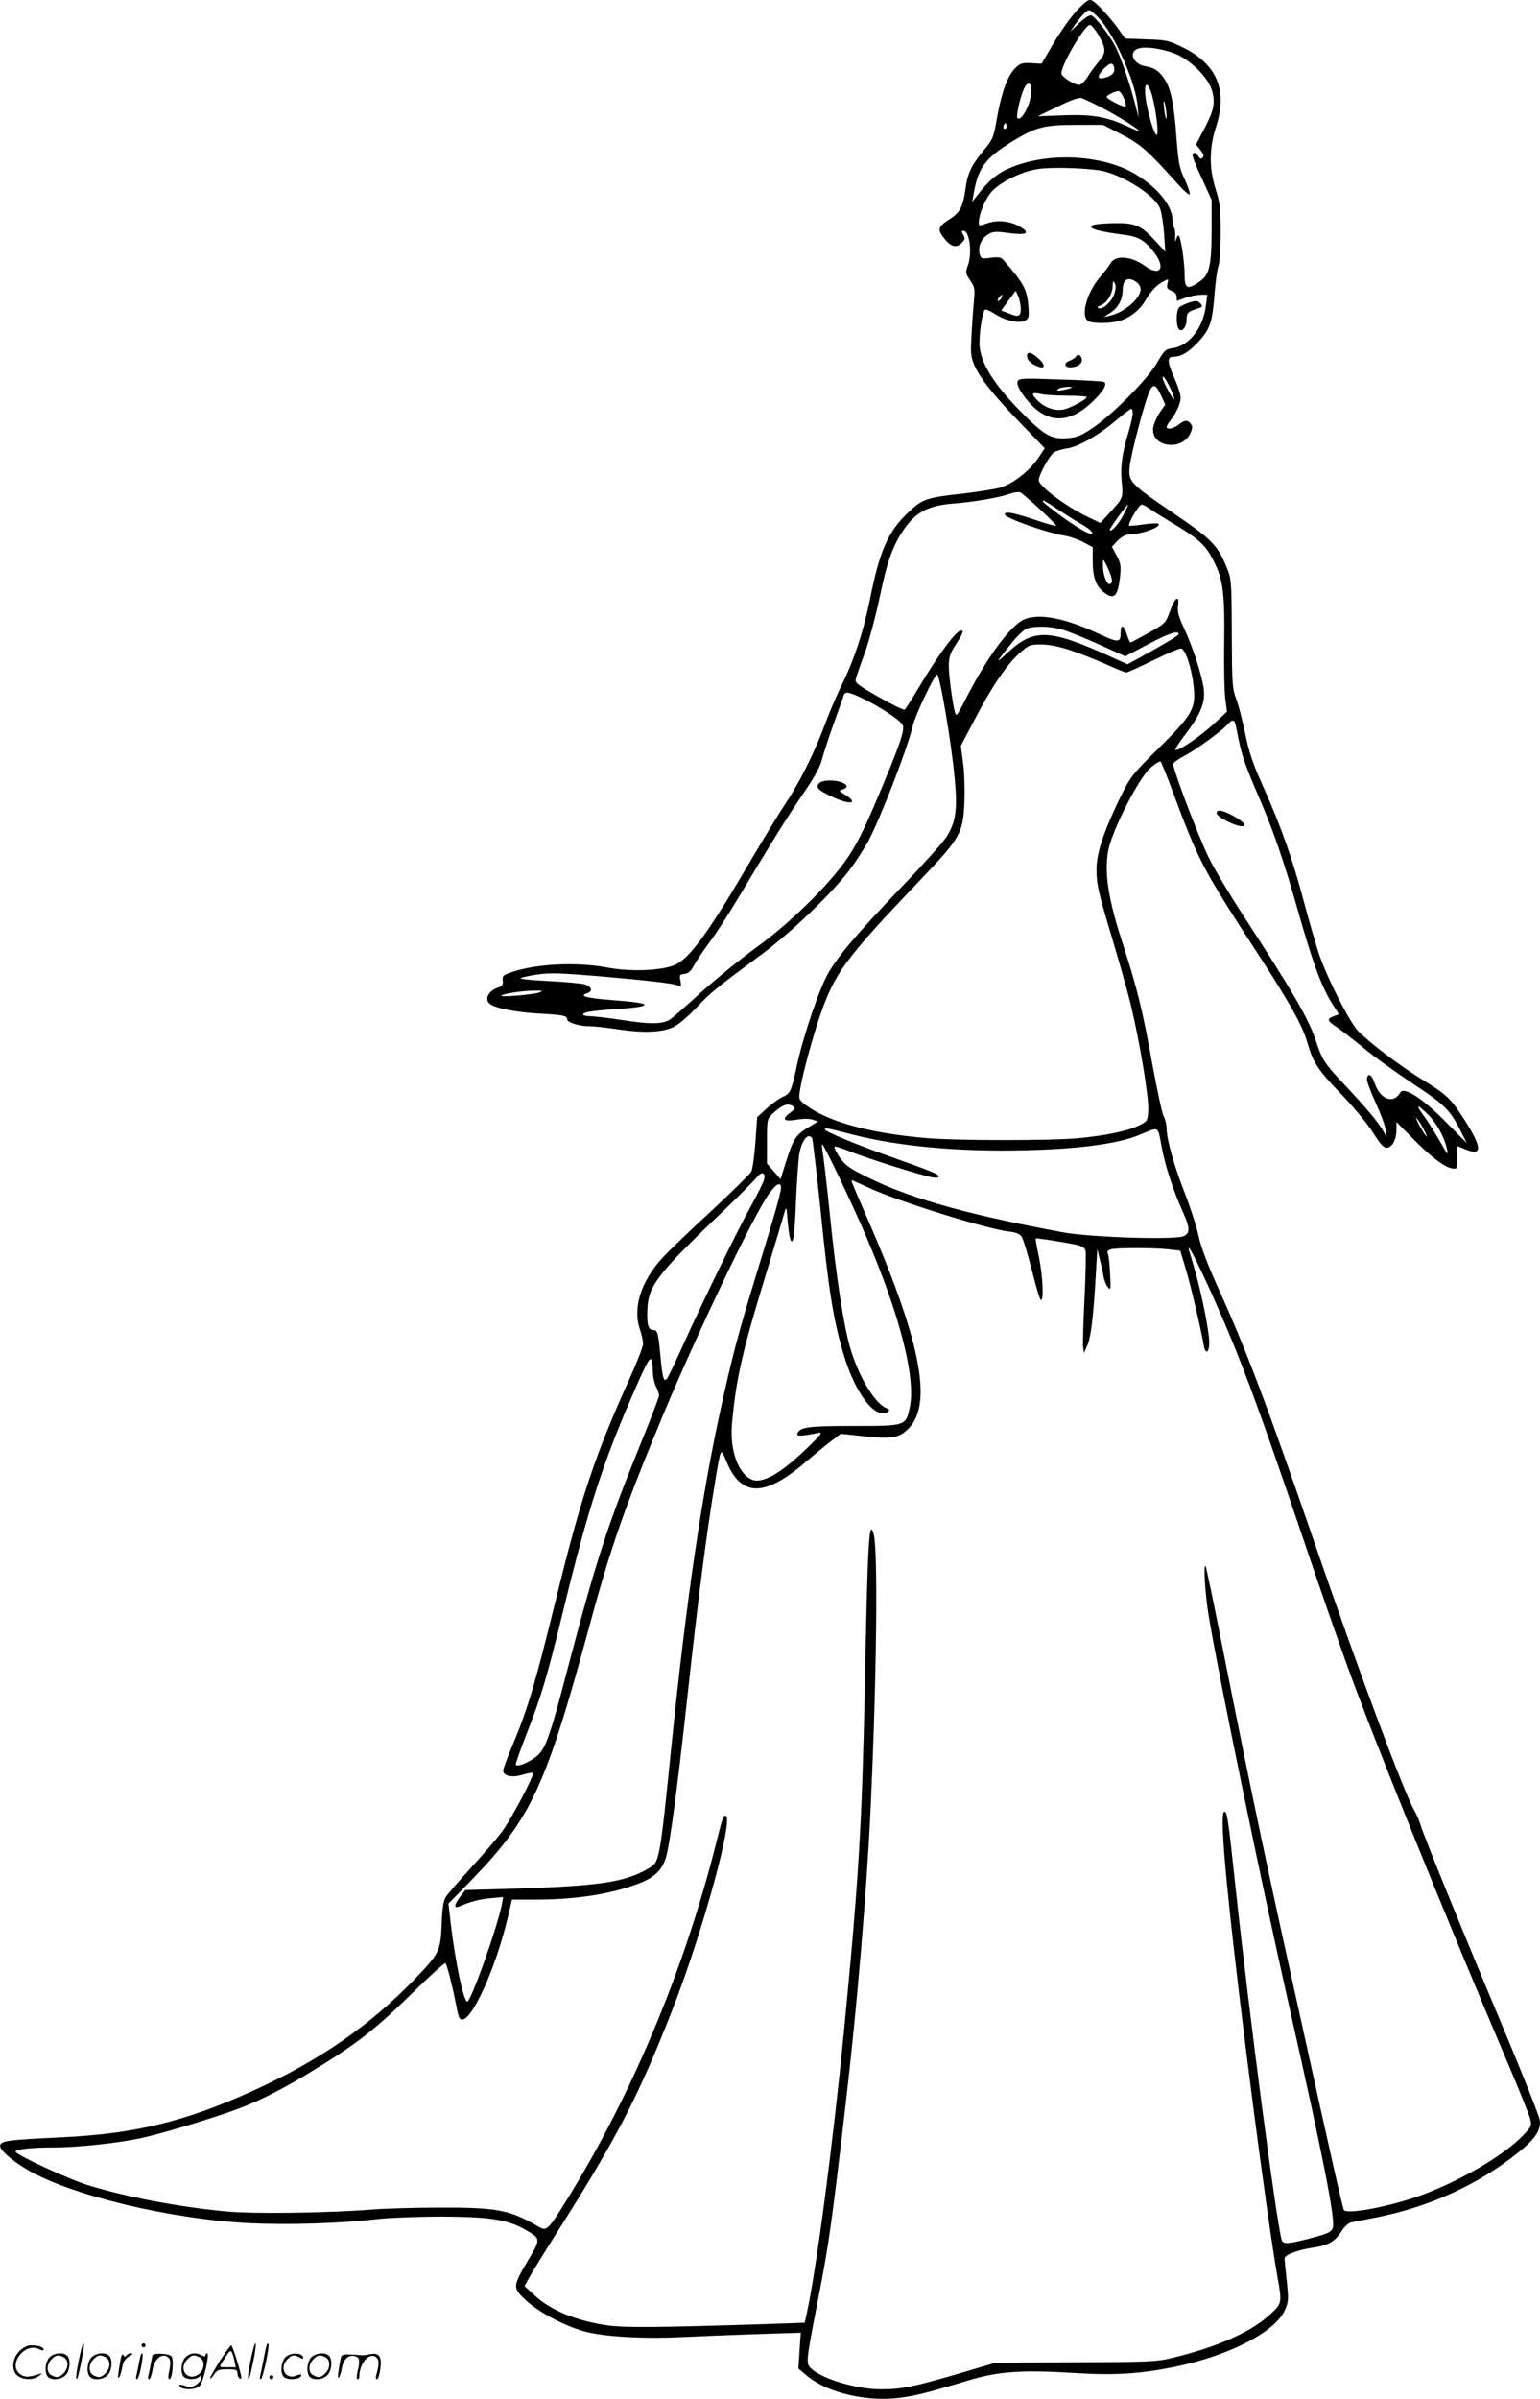 <?xml version="1.0" encoding="UTF-8"?>
<svg xmlns="http://www.w3.org/2000/svg" version="1.0" viewBox="0 0 770.635 1200.251" preserveAspectRatio="xMidYMid meet">
  <g transform="translate(-1.191,1200.48) scale(0.1,-0.1)" fill="#000000" stroke="none">
    <path d="M5405 11957 c-29 -29 -81 -103 -117 -162 l-64 -109 -52 3 c-46 2 -56 -1 -80 -26 -38 -37 -68 -119 -91 -248 -17 -99 -21 -108 -66 -162 -64 -78 -82 -116 -93 -202 -12 -84 -28 -112 -83 -146 -52 -34 -57 -48 -25 -89 35 -46 62 -54 90 -27 17 18 19 24 8 41 -10 17 -10 20 2 20 29 0 43 -109 23 -168 -15 -42 -14 -45 10 -80 22 -33 24 -44 19 -97 -3 -33 -9 -110 -12 -171 -6 -98 -4 -115 14 -157 29 -66 96 -150 233 -292 l119 -123 -32 -48 c-45 -66 -127 -130 -191 -149 -28 -8 -113 -21 -187 -30 -185 -20 -203 -27 -276 -97 -99 -95 -140 -189 -189 -433 -32 -160 -80 -305 -138 -421 -24 -49 -64 -141 -87 -204 -55 -147 -127 -291 -200 -400 -31 -47 -105 -168 -165 -270 -210 -359 -307 -495 -381 -531 -65 -31 -223 -38 -345 -15 -149 28 -350 19 -472 -22 -47 -15 -52 -20 -49 -44 2 -20 -3 -28 -20 -33 -51 -16 -74 -59 -45 -83 25 -21 132 -42 237 -48 129 -7 150 -11 150 -29 0 -16 59 -35 112 -35 21 0 86 -7 145 -16 130 -19 223 -15 279 14 23 11 72 54 110 94 71 76 97 97 325 266 150 111 349 302 441 422 31 41 75 109 97 150 62 118 197 468 222 578 10 46 108 252 120 252 14 0 73 -346 89 -527 14 -152 4 -216 -44 -289 -19 -28 -120 -141 -225 -250 -222 -233 -308 -334 -362 -424 -44 -74 -126 -313 -159 -465 -28 -131 -33 -142 -72 -159 -18 -8 -54 -34 -80 -58 l-47 -43 -9 -126 c-5 -69 -14 -135 -21 -147 -6 -11 -95 -99 -198 -195 -104 -95 -214 -201 -245 -235 -108 -117 -151 -251 -114 -358 9 -26 16 -59 16 -73 0 -14 -30 -91 -66 -171 -175 -387 -242 -588 -369 -1103 -103 -420 -142 -553 -216 -729 -27 -64 -49 -123 -49 -132 0 -28 44 -37 97 -21 26 8 50 12 52 9 9 -9 -109 -232 -155 -294 -22 -30 -91 -110 -152 -177 -61 -67 -119 -134 -128 -148 -13 -20 -19 -55 -22 -138 -5 -132 -12 -147 -131 -271 -226 -235 -482 -412 -810 -561 -345 -157 -596 -218 -976 -235 -246 -12 -284 -16 -292 -38 -8 -19 50 -72 130 -120 216 -130 719 -251 1120 -271 194 -9 452 -1 632 20 61 7 209 13 330 13 241 -1 329 -15 420 -68 73 -43 73 -44 11 -148 -80 -136 -80 -139 -12 -203 67 -63 210 -137 311 -160 100 -23 287 -33 465 -24 85 4 255 11 377 15 l222 7 -6 -89 -6 -90 39 -33 c91 -80 272 -129 435 -117 86 7 155 23 379 91 151 45 269 53 536 36 189 -12 320 -4 489 30 276 56 508 175 557 286 18 41 19 53 9 144 -6 55 -11 106 -11 113 0 19 67 44 144 55 75 11 109 31 142 83 13 21 34 40 47 43 12 2 69 14 127 25 266 53 512 165 711 326 84 67 113 112 106 162 -3 20 -89 237 -192 482 -202 481 -385 931 -405 995 -7 22 -20 54 -30 70 -50 84 -277 692 -500 1340 -237 688 -340 962 -482 1275 -52 115 -86 204 -98 260 -10 47 -41 142 -68 212 -54 137 -92 271 -92 325 0 19 -7 47 -15 62 -8 16 -32 129 -55 252 -50 278 -76 385 -152 619 -70 215 -90 345 -71 456 17 97 149 358 209 414 25 23 50 38 54 34 4 -5 31 -70 58 -144 136 -364 149 -388 443 -840 152 -235 210 -340 234 -425 28 -97 52 -133 166 -252 60 -62 132 -148 160 -193 41 -64 56 -80 73 -78 26 4 46 42 46 91 l0 38 83 -84 c89 -91 162 -146 199 -149 22 -3 23 0 21 55 -1 31 0 57 1 57 2 0 20 -7 41 -16 87 -36 84 10 -8 153 -69 106 -85 121 -224 206 -105 66 -252 178 -305 233 -45 48 -156 267 -197 389 -16 50 -50 167 -75 260 -53 203 -114 376 -203 574 -51 113 -71 172 -89 261 -13 63 -33 142 -45 175 -21 56 -22 77 -23 330 -1 258 -2 273 -24 327 -46 114 -75 144 -268 275 -217 148 -227 158 -219 233 7 67 79 339 101 381 18 36 32 29 59 -31 l18 -40 -27 -38 c-15 -22 -29 -55 -33 -75 -16 -100 147 -123 187 -27 10 24 10 33 0 45 -16 20 -30 19 -60 -5 -26 -20 -60 -27 -60 -11 0 4 8 19 19 32 30 39 51 86 51 114 0 15 -13 57 -30 95 -38 86 -39 110 -5 110 38 0 76 23 124 75 58 63 69 95 80 232 5 65 14 131 20 146 6 16 11 90 11 167 0 121 -3 149 -25 219 -33 104 -32 204 1 308 61 184 7 316 -164 400 -71 35 -83 38 -183 41 l-107 4 -33 47 c-43 60 -108 130 -132 143 -16 8 -27 1 -72 -45z m194 -177 c59 -115 100 -233 106 -309 l5 -56 -18 70 c-26 101 -71 233 -98 286 -27 54 -99 148 -120 156 -10 4 -33 -11 -62 -38 l-46 -44 28 40 c16 22 38 48 49 58 20 17 21 17 64 -25 26 -25 63 -81 92 -138z m-89 48 c37 -66 38 -89 1 -130 -15 -18 -40 -52 -55 -75 -14 -24 -34 -43 -44 -43 -22 0 -81 36 -88 54 -11 29 114 246 142 246 8 0 27 -24 44 -52z m377 -90 c80 -29 175 -124 191 -190 16 -61 8 -97 -41 -190 l-40 -76 22 -28 c16 -20 19 -30 11 -38 -8 -8 -14 -6 -21 7 -12 21 -29 23 -29 3 0 -8 21 -61 48 -118 l47 -103 0 -155 c-1 -179 -11 -222 -64 -257 -58 -39 -71 -32 -71 35 0 61 -17 178 -28 196 -3 6 -9 0 -14 -14 -6 -21 -7 -18 -5 12 1 20 -2 40 -6 44 -4 4 -7 19 -7 33 0 72 -68 160 -176 228 -153 98 -416 119 -609 49 -78 -28 -122 -61 -177 -129 l-41 -52 7 40 c22 129 58 178 190 260 120 74 161 85 324 85 l134 0 91 -47 c94 -48 132 -81 274 -239 33 -38 64 -66 68 -62 4 4 -7 37 -24 74 -28 59 -32 82 -42 213 -12 170 -30 252 -65 298 -28 37 -45 48 -93 57 -57 10 -82 67 -38 86 31 14 116 4 184 -22z m-299 -75 c3 -23 -13 -39 -51 -48 -36 -9 -36 10 0 47 30 31 46 32 51 1z m-416 -123 c-4 -61 -50 -145 -69 -126 -8 8 16 114 34 149 20 40 39 29 35 -23z m595 17 c22 -48 48 -227 33 -227 -13 0 -47 117 -56 189 -7 63 4 81 23 38z m-131 -43 c8 -20 12 -39 9 -42 -7 -7 -95 37 -95 48 0 8 40 28 58 29 7 1 20 -15 28 -35z m-105 -51 c78 -40 193 -113 178 -113 -4 0 -31 11 -60 25 -102 46 -172 58 -314 53 l-130 -5 99 48 c67 33 107 47 120 43 12 -4 60 -26 107 -51z m318 -27 c2 -45 -6 -27 -12 29 -4 34 -3 42 3 25 4 -14 8 -38 9 -54z m-803 -73 c-10 -10 -19 5 -10 18 6 11 8 11 12 0 2 -7 1 -15 -2 -18z m484 -214 c108 -24 260 -122 286 -185 8 -19 17 -76 21 -126 l6 -93 -51 56 c-73 79 -100 90 -218 87 -64 -2 -99 -7 -101 -15 -5 -14 40 -26 151 -41 87 -11 113 -26 164 -91 60 -79 28 -122 -48 -66 -67 49 -149 55 -172 11 -6 -11 -26 -38 -45 -60 -69 -76 -105 -196 -68 -226 18 -15 115 -15 164 1 50 16 95 52 122 96 30 52 59 82 92 99 27 15 27 14 21 -10 -5 -21 -2 -27 20 -36 16 -6 26 -17 26 -30 0 -11 1 -20 3 -20 1 0 20 7 42 15 22 8 55 14 74 15 l34 0 -7 -57 c-13 -108 -84 -199 -165 -210 -37 -5 -43 -11 -78 -72 -47 -82 -221 -258 -321 -326 -62 -42 -81 -49 -132 -53 -81 -6 -119 18 -252 156 -113 119 -171 211 -183 294 -7 49 11 184 26 193 4 3 25 -5 46 -19 53 -35 124 -51 153 -36 21 11 22 18 18 74 -7 83 -23 113 -124 229 -13 15 -24 17 -64 12 -47 -6 -49 -5 -56 19 -9 37 9 78 42 98 25 15 39 16 103 7 89 -12 111 -1 60 30 -49 30 -115 37 -166 19 -40 -14 -43 -14 -43 1 0 46 33 124 68 161 47 48 148 97 228 109 66 11 256 5 324 -10z m168 -555 c12 -8 22 -24 22 -36 0 -46 -82 -117 -155 -133 l-30 -7 32 21 c39 24 63 68 63 114 0 54 27 70 68 41z m-110 -60 c-14 -40 -57 -79 -79 -71 -9 3 -4 9 13 15 31 13 58 58 58 99 1 23 2 25 10 11 7 -11 6 -29 -2 -54z m-468 -71 c0 -42 -10 -47 -58 -27 l-40 15 36 50 37 49 12 -27 c7 -16 12 -42 13 -60z m-96 52 c-4 -8 -11 -15 -16 -15 -6 0 -5 6 2 15 7 8 14 15 16 15 2 0 1 -7 -2 -15z m841 -446 c15 -28 24 -56 22 -62 -3 -10 -57 92 -57 107 0 16 12 1 35 -45z m-185 -133 c0 -13 -9 -52 -19 -87 -34 -113 -43 -176 -36 -254 8 -82 8 -82 -64 -160 l-43 -47 -74 36 c-107 53 -234 150 -234 178 0 26 50 117 74 138 9 7 40 17 68 21 60 10 156 65 248 143 36 30 68 55 73 55 4 1 7 -10 7 -23z m-462 -481 c46 -43 81 -79 79 -81 -2 -3 -51 11 -109 31 -106 35 -148 43 -148 26 0 -18 215 -94 303 -107 23 -4 63 -18 90 -32 l47 -25 0 -69 c0 -80 16 -126 55 -156 52 -41 71 -23 82 79 5 53 3 67 -18 105 l-23 43 29 31 c16 16 39 30 51 30 64 0 170 38 153 54 -3 4 -37 2 -75 -3 -37 -6 -70 -8 -72 -7 -8 8 49 106 62 106 7 0 24 -8 37 -18 13 -10 65 -42 114 -72 127 -75 167 -110 203 -178 54 -101 63 -164 60 -420 -2 -125 1 -254 6 -288 l8 -60 -70 -65 c-72 -65 -178 -136 -188 -126 -3 3 18 36 47 74 77 100 103 162 95 228 -8 67 -55 214 -100 308 -26 56 -33 81 -29 111 8 58 -16 42 -41 -29 -21 -58 -23 -60 -106 -107 -47 -26 -88 -48 -91 -48 -3 0 -11 18 -18 40 -14 46 -31 53 -31 13 0 -56 -10 -56 -113 -8 -170 79 -300 103 -373 69 -65 -31 -174 -177 -271 -361 -64 -123 -61 -118 -69 -111 -9 10 -34 181 -34 238 0 47 6 65 35 110 36 56 41 70 26 70 -24 0 -115 -122 -216 -293 -32 -54 -62 -100 -66 -103 -5 -3 -63 25 -129 63 -100 56 -120 71 -116 88 2 11 22 70 45 131 22 62 56 190 76 285 39 188 70 269 135 355 53 70 117 100 230 109 105 8 232 30 285 49 23 8 46 11 55 6 8 -5 52 -43 98 -85z m95 -4 c40 -26 86 -55 102 -64 44 -24 69 -46 62 -53 -8 -9 -87 37 -174 103 -67 49 -82 63 -68 63 3 0 38 -22 78 -49z m323 -18 c-24 -48 -62 -91 -71 -81 -5 4 85 128 92 128 2 0 -8 -21 -21 -47z m-60 -339 c-15 -39 -47 24 -45 91 0 27 2 25 25 -23 14 -30 23 -60 20 -68z m-247 -240 c29 -8 112 -42 183 -74 l131 -59 112 59 c103 55 155 73 155 52 0 -7 -61 -44 -206 -124 l-50 -27 -100 45 c-293 132 -370 134 -501 12 -63 -58 -62 -54 17 44 29 37 65 72 79 77 40 15 122 13 180 -5z m40 -103 c48 -16 128 -48 178 -70 50 -23 95 -41 101 -41 6 0 66 27 133 60 67 33 130 60 140 60 23 0 56 -102 65 -200 10 -102 -11 -136 -178 -301 -137 -136 -138 -138 -198 -260 -78 -164 -111 -265 -111 -343 0 -77 7 -108 80 -352 33 -110 74 -255 91 -324 45 -186 91 -462 88 -528 -3 -57 -3 -57 -48 -79 -54 -27 -159 -49 -299 -63 -134 -13 -623 -13 -771 1 -283 25 -486 82 -598 166 -32 24 -34 28 -27 72 10 69 60 255 98 367 76 222 125 288 506 688 200 210 212 231 219 389 2 62 0 150 -7 196 l-11 84 66 126 c86 165 162 278 225 335 49 44 54 46 111 46 40 0 90 -10 147 -29z m-1040 -241 c80 -38 184 -106 199 -131 15 -23 -14 -106 -140 -402 -58 -136 -97 -211 -142 -275 -94 -133 -286 -321 -451 -439 -77 -56 -202 -158 -279 -227 -76 -70 -145 -130 -155 -135 -39 -21 -102 -21 -228 -1 -72 11 -148 20 -167 20 -20 0 -36 4 -36 9 0 11 42 18 155 26 203 13 203 30 0 45 -136 10 -179 21 -136 35 30 9 26 31 -9 44 -17 5 -98 13 -181 17 -82 4 -146 10 -142 14 4 4 43 13 85 19 63 9 119 7 310 -9 251 -22 364 -35 393 -46 16 -6 17 -3 12 24 -6 28 -4 31 20 34 19 2 33 14 48 43 12 22 46 73 76 113 31 41 98 144 149 230 154 258 249 411 328 526 49 71 79 126 87 160 7 28 34 110 59 181 26 72 49 136 51 143 7 18 24 15 94 -18z m1865 -127 c2 -10 10 -45 16 -78 17 -83 33 -129 100 -285 74 -171 127 -325 195 -565 81 -286 123 -397 186 -492 l21 -33 -26 -10 c-36 -13 -33 -23 16 -55 23 -16 83 -62 133 -103 49 -42 160 -121 245 -178 163 -107 190 -134 244 -244 l28 -55 -104 105 c-117 119 -211 180 -229 148 -33 -58 -98 -36 -126 42 -17 49 -35 60 -41 27 -2 -9 18 -63 43 -118 26 -56 49 -118 51 -138 l5 -36 -17 30 c-25 45 -78 108 -187 225 -106 112 -119 131 -149 224 -37 112 -113 243 -362 626 -70 107 -149 240 -176 295 -58 121 -183 452 -177 469 3 7 28 24 56 39 56 29 184 122 215 156 23 26 33 26 40 4z m-3484 -1344 c-28 -11 -198 -25 -189 -16 8 10 107 25 164 25 43 1 47 -1 25 -9z m1270 -569 c13 -9 11 -14 -12 -31 -46 -34 -37 -47 27 -37 34 6 65 6 82 1 l28 -10 -53 -32 c-59 -37 -71 -56 -108 -173 l-26 -83 -34 39 -34 39 0 112 c0 109 1 112 28 137 49 46 75 55 102 38z m3178 -42 c44 -43 85 -119 96 -178 6 -28 -1 -19 -36 43 -24 42 -60 100 -80 127 -45 61 -37 64 20 8z m-17 -83 c14 -29 15 -34 4 -20 -9 11 -25 38 -36 60 -14 29 -15 34 -4 20 9 -11 25 -38 36 -60z m-2871 -15 c254 -66 585 -93 952 -78 220 8 400 35 491 74 101 42 92 47 111 -55 17 -95 59 -223 107 -330 37 -82 37 -108 2 -122 -49 -19 -468 -5 -603 20 -504 94 -788 176 -1012 293 -60 31 -83 49 -107 86 -17 26 -27 48 -22 50 5 2 43 -11 85 -28 87 -34 343 -115 399 -125 23 -5 37 -3 37 3 0 12 -35 26 -255 104 -166 59 -315 121 -315 132 0 9 6 8 130 -24z m-194 -21 c3 -6 21 -158 40 -338 42 -424 66 -573 120 -751 46 -152 121 -270 181 -285 28 -7 60 13 35 22 -61 22 -143 158 -186 305 -33 114 -70 355 -101 663 -14 138 -30 273 -34 300 -5 28 -7 52 -5 54 6 6 151 -298 222 -465 167 -390 247 -702 217 -848 -20 -97 -18 -96 -284 -96 -229 0 -268 -6 -279 -39 -5 -14 24 -12 108 5 20 4 10 -9 -47 -65 -142 -139 -238 -194 -292 -168 -68 32 -108 151 -96 281 21 225 51 357 170 746 46 151 88 291 93 310 8 31 10 26 16 -52 8 -88 19 -118 29 -75 3 12 9 94 12 182 4 88 11 189 15 224 10 76 45 123 66 90z m-241 -208 c-4 -14 -32 -71 -62 -125 -65 -115 -243 -480 -345 -706 -38 -85 -74 -159 -79 -164 -16 -17 -21 2 -31 101 -12 132 -15 143 -38 143 -25 0 -33 32 -28 114 7 111 56 173 384 486 77 74 150 148 162 163 26 33 47 26 37 -12z m526 -40 c145 -67 584 -204 697 -218 39 -4 57 -12 67 -27 8 -12 30 -87 51 -168 20 -82 40 -148 45 -148 15 0 9 121 -10 215 -11 50 -18 91 -16 93 3 3 116 -14 191 -29 40 -8 53 -15 58 -32 3 -12 1 -119 -5 -238 -6 -119 -9 -229 -7 -245 l4 -29 17 38 c18 38 31 148 43 362 l7 120 12 -50 c7 -27 16 -66 19 -86 3 -19 13 -44 22 -55 14 -17 15 -12 11 66 -2 47 -7 92 -11 101 -5 12 -1 18 16 23 30 8 209 8 285 0 l61 -7 26 -86 c25 -81 76 -299 91 -384 9 -55 30 -42 28 17 -2 59 -37 232 -69 346 -14 47 -27 94 -31 105 -27 95 136 -252 237 -505 84 -211 170 -452 330 -925 78 -231 180 -525 227 -654 132 -365 489 -1248 803 -1986 54 -126 102 -247 108 -268 10 -37 9 -40 -29 -81 -97 -106 -344 -248 -546 -316 -157 -52 -343 -85 -356 -63 -6 10 -59 241 -221 978 -162 730 -235 1076 -367 1739 -54 275 -101 502 -104 504 -12 13 -3 -134 15 -246 47 -286 258 -1311 400 -1942 176 -781 236 -1084 221 -1124 -8 -19 -25 -27 -88 -44 -128 -35 -160 -38 -167 -16 -26 84 -162 1120 -231 1763 -38 354 -42 381 -56 381 -16 0 -10 -145 21 -443 50 -495 191 -1584 245 -1887 23 -129 22 -131 -39 -187 -93 -86 -264 -162 -484 -215 -81 -20 -116 -22 -487 -23 l-400 -2 -190 -56 c-223 -65 -282 -77 -385 -77 -120 0 -293 51 -348 103 -28 26 -28 30 34 349 54 275 67 369 138 978 56 476 106 1072 125 1485 30 645 37 1283 15 1363 -23 83 -30 -24 -44 -748 -15 -709 -30 -967 -105 -1740 -54 -554 -136 -1179 -185 -1406 l-11 -51 -202 -7 c-539 -17 -694 -18 -779 -7 -155 21 -288 74 -370 150 l-51 47 18 34 c10 19 72 121 138 225 307 484 414 691 582 1120 154 393 313 975 267 975 -11 0 -15 -11 -47 -140 -159 -631 -421 -1257 -746 -1781 -96 -155 -101 -159 -143 -135 -143 84 -206 96 -499 95 -122 0 -274 -5 -337 -10 -218 -17 -579 -22 -717 -10 -236 21 -515 74 -703 133 -100 31 -360 152 -360 167 0 12 79 21 194 21 113 0 311 21 426 45 101 21 361 99 490 147 121 45 241 107 418 217 191 119 279 189 456 362 88 87 164 155 167 151 8 -9 34 -111 49 -187 16 -85 20 -95 35 -95 51 0 167 257 226 503 l23 97 113 0 c199 0 368 25 509 76 87 31 129 69 149 137 19 66 55 330 105 787 57 521 97 830 141 1095 28 169 27 167 55 100 74 -183 193 -183 404 0 36 31 88 74 117 96 l52 40 113 -12 c143 -16 182 -9 229 41 120 126 55 446 -216 1065 -65 149 -76 175 -71 175 2 0 41 -18 87 -39z m-441 1 c0 -25 -30 -130 -120 -423 -94 -306 -123 -416 -185 -699 -93 -427 -170 -957 -240 -1640 -63 -620 -62 -611 -118 -644 -120 -70 -243 -88 -694 -102 l-222 -6 -26 -33 c-30 -40 -33 -60 -7 -50 58 25 103 37 159 42 l63 6 -6 -34 c-22 -114 -155 -489 -174 -489 -18 0 -59 194 -82 386 l-12 104 105 107 c311 320 380 469 608 1309 99 366 174 580 361 1029 165 395 438 969 524 1098 38 56 66 73 66 39z m-641 -927 c1 -22 8 -53 16 -69 8 -15 15 -35 15 -43 0 -8 -42 -119 -94 -246 -164 -405 -221 -580 -361 -1112 -89 -342 -111 -403 -151 -442 -33 -31 -100 -61 -111 -49 -3 3 22 74 55 158 70 178 102 284 178 596 131 540 207 773 377 1156 65 147 73 153 76 51z M5955 10488 c-16 -6 -36 -15 -42 -21 -15 -11 -17 -85 -4 -106 15 -24 41 6 41 45 0 35 6 40 64 58 15 5 16 9 6 21 -14 17 -23 18 -65 3z M5152 10218 c2 -14 16 -30 38 -40 49 -25 61 -7 20 32 -39 36 -63 39 -58 8z M5395 10219 c-4 -5 -18 -14 -32 -20 -32 -12 -24 -35 12 -32 35 3 58 24 49 46 -7 19 -20 22 -29 6z M5104 10096 c-4 -10 4 -32 19 -54 103 -156 226 -172 355 -48 56 53 78 92 57 100 -9 3 -107 9 -220 12 -186 7 -205 6 -211 -10z m256 -36 c-14 -4 -34 -8 -45 -9 -16 -1 -17 1 -5 9 8 5 29 9 45 9 29 -1 29 -1 5 -9z m-7 -35 c53 0 97 -3 97 -7 0 -11 -81 -55 -115 -62 -41 -9 -93 8 -127 41 -38 37 -36 47 10 37 20 -5 81 -9 135 -9z M4110 8085 c-17 -21 -5 -33 64 -66 92 -44 141 -36 64 11 -28 17 -29 18 -9 25 28 9 26 23 -5 35 -38 15 -100 12 -114 -5z M6100 7936 c0 -8 23 -26 52 -40 94 -47 123 -24 32 26 -54 30 -84 35 -84 14z M406 194 c-10 -47 -15 -88 -12 -91 5 -6 9 7 30 110 7 37 10 67 6 67 -4 0 -15 -39 -24 -86z M720 270 c0 -5 5 -10 10 -10 6 0 10 5 10 10 0 6 -4 10 -10 10 -5 0 -10 -4 -10 -10z M1266 194 c-10 -47 -15 -88 -12 -91 5 -6 9 7 30 110 7 37 10 67 6 67 -4 0 -15 -39 -24 -86z M1346 269 c-3 -8 -10 -41 -16 -74 -6 -33 -14 -68 -16 -77 -3 -10 -1 -18 3 -18 10 0 46 171 38 178 -2 3 -7 -1 -9 -9z M109 241 c-38 -38 -41 -101 -7 -125 29 -20 79 -20 104 0 18 14 18 15 1 10 -53 -17 -69 -17 -92 -2 -69 45 21 166 94 126 12 -6 21 -7 21 -1 0 12 -25 21 -62 21 -19 0 -39 -10 -59 -29z M1110 189 c-28 -45 -49 -83 -47 -85 2 -3 12 7 21 21 14 21 24 25 66 25 43 0 50 -3 50 -19 0 -11 5 -23 10 -26 6 -3 10 -3 10 1 0 20 -44 164 -51 164 -4 0 -30 -37 -59 -81z m75 4 l7 -33 -42 0 c-42 0 -42 0 -28 23 8 12 21 32 29 44 15 25 22 18 34 -34z M260 210 c-22 -22 -27 -79 -8 -98 19 -19 66 -14 88 8 22 22 27 79 8 98 -19 19 -66 14 -88 -8z m71 0 c25 -14 25 -54 -1 -80 -23 -23 -33 -24 -61 -10 -25 14 -25 54 1 80 23 23 33 24 61 10z M470 210 c-22 -22 -27 -79 -8 -98 19 -19 66 -14 88 8 22 22 27 79 8 98 -19 19 -66 14 -88 -8z m71 0 c25 -14 25 -54 -1 -80 -23 -23 -33 -24 -61 -10 -25 14 -25 54 1 80 23 23 33 24 61 10z M616 204 c-3 -16 -8 -47 -11 -69 -8 -51 10 -26 19 27 5 27 15 42 34 53 18 10 22 14 10 15 -9 0 -20 -5 -24 -11 -5 -8 -9 -8 -14 1 -5 8 -10 3 -14 -16z M717 223 c-2 -4 -7 -26 -11 -48 -4 -22 -9 -48 -12 -57 -3 -10 -1 -18 4 -18 4 0 14 28 20 62 11 58 10 81 -1 61z M775 220 c-1 -3 -5 -23 -9 -45 -4 -22 -9 -48 -12 -57 -3 -10 -1 -18 4 -18 5 0 13 20 17 45 7 53 44 87 74 68 17 -11 19 -28 8 -80 -4 -18 -3 -33 2 -33 16 0 24 99 11 115 -12 14 -87 18 -95 5z M940 210 c-22 -22 -27 -79 -8 -98 15 -15 61 -15 76 0 9 9 12 8 12 -5 0 -9 -12 -24 -26 -34 -21 -13 -32 -15 -55 -6 -16 6 -29 8 -29 3 0 -24 81 -27 102 -2 18 19 50 162 37 162 -5 0 -9 -5 -9 -10 0 -7 -6 -7 -19 0 -30 16 -59 12 -81 -10z m71 0 c29 -16 25 -65 -6 -86 -56 -37 -103 28 -55 76 23 23 33 24 61 10z M1441 211 c-23 -23 -28 -80 -9 -99 19 -19 88 -13 88 9 0 5 -11 4 -24 -2 -54 -25 -89 38 -46 81 23 23 33 24 62 9 16 -9 19 -8 16 3 -8 22 -64 22 -87 -1z M1570 210 c-22 -22 -27 -79 -8 -98 19 -19 66 -14 88 8 22 22 27 79 8 98 -19 19 -66 14 -88 -8z m71 0 c25 -14 25 -54 -1 -80 -23 -23 -33 -24 -61 -10 -25 14 -25 54 1 80 23 23 33 24 61 10z M1716 201 c-3 -14 -8 -44 -11 -66 -8 -51 10 -26 19 27 8 41 35 63 66 53 22 -7 24 -21 11 -77 -5 -22 -5 -38 0 -38 5 0 9 6 9 13 0 68 51 125 85 97 15 -13 15 -35 -1 -92 -3 -10 -1 -18 4 -18 6 0 13 23 17 50 9 63 -5 84 -49 76 -17 -4 -35 -6 -41 -6 -101 8 -104 7 -109 -19z M1360 110 c0 -5 5 -10 10 -10 6 0 10 5 10 10 0 6 -4 10 -10 10 -5 0 -10 -4 -10 -10z"></path>
  </g>
</svg>

